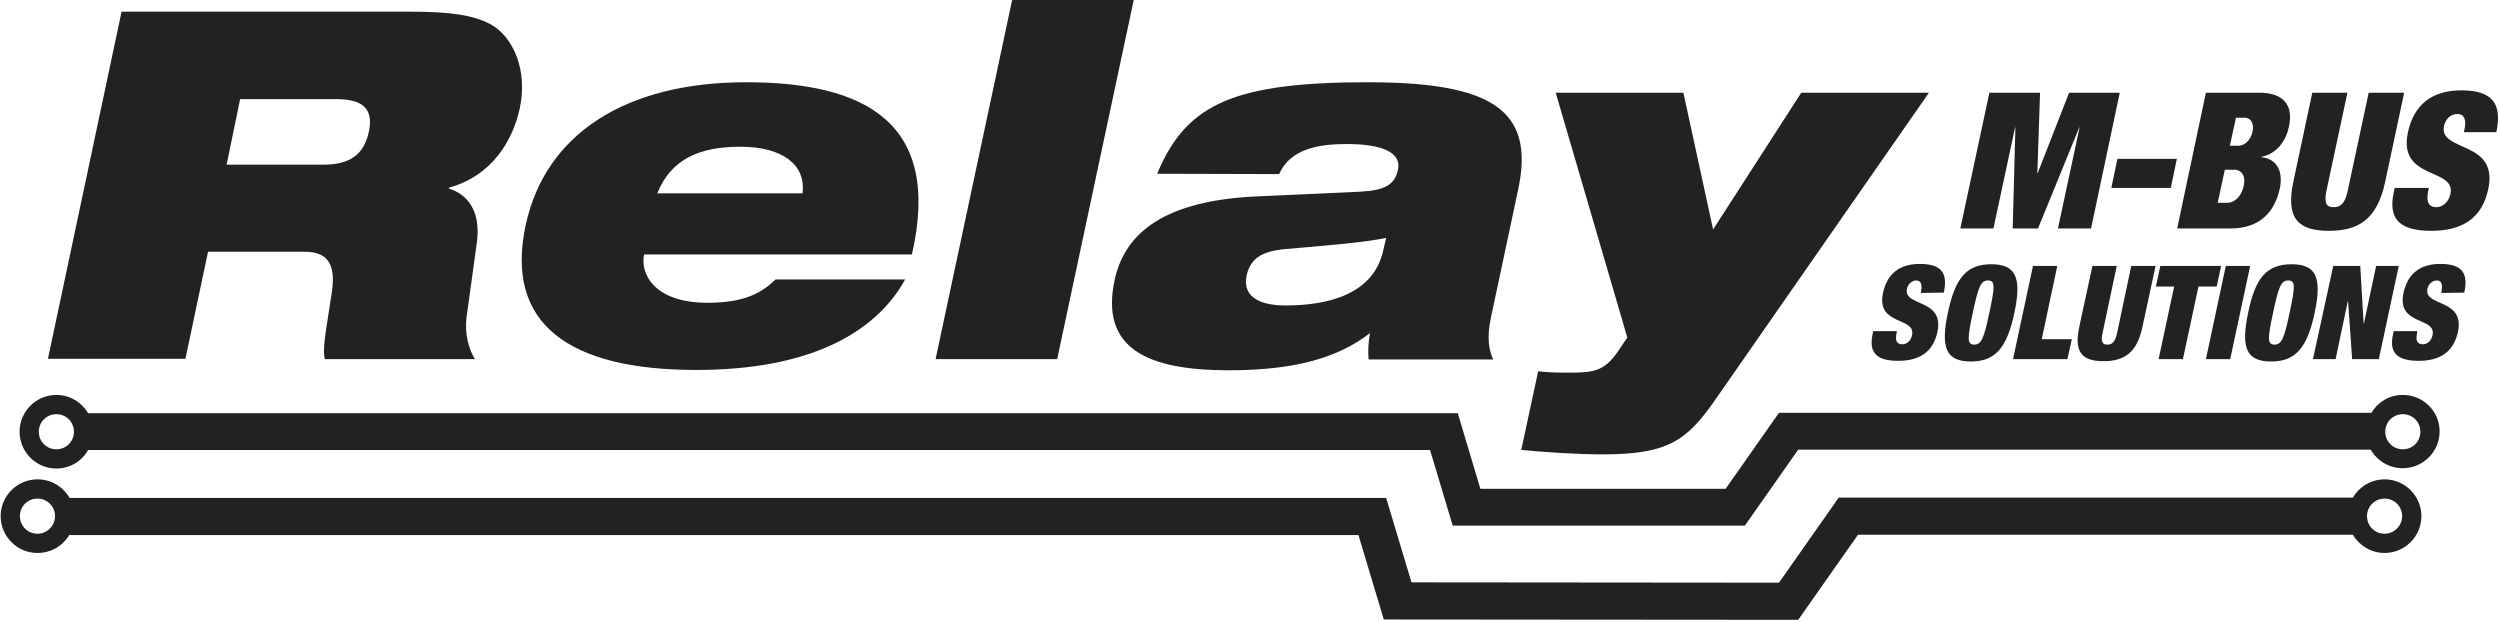 <?xml version="1.0" encoding="UTF-8" standalone="no"?>
<!DOCTYPE svg PUBLIC "-//W3C//DTD SVG 1.1//EN" "http://www.w3.org/Graphics/SVG/1.1/DTD/svg11.dtd">
<svg width="100%" height="100%" viewBox="0 0 740 184" version="1.1" xmlns="http://www.w3.org/2000/svg" xmlns:xlink="http://www.w3.org/1999/xlink" xml:space="preserve" xmlns:serif="http://www.serif.com/" style="fill-rule:evenodd;clip-rule:evenodd;stroke-linejoin:round;stroke-miterlimit:2;">
    <g id="Artboard1" transform="matrix(0.985,0,0,0.962,-29.75,-289.647)">
        <rect x="30.2" y="301" width="750.8" height="190.9" style="fill:none;"/>
        <clipPath id="_clip1">
            <rect x="30.2" y="301" width="750.8" height="190.9"/>
        </clipPath>
        <g clip-path="url(#_clip1)">
            <g transform="matrix(1.015,0,0,1.039,-0.254,-19.28)">
                <path d="M66,311.8L151.6,311.8C163.3,311.8 170.1,312.8 175.2,315.5C182,319.2 186.3,329.2 183.9,340.4C181.8,350.1 175.6,360.4 163,363.9L162.9,364.2C168.6,365.9 172.4,371.1 171.2,380.1L168.1,402.6C167.6,407.2 168.7,411.5 170.6,414.7L126.2,414.7C125.4,411.7 126.4,407.2 128.2,395.2C129.4,387.6 127.8,382.9 120.3,382.9L91.6,382.9L84.9,414.6L44.2,414.6L66,311.8ZM97.1,357.1L125.9,357.1C133.8,357.1 137.8,353.9 139.2,347.4C140.9,339.6 136.2,337.7 129.4,337.7L101.1,337.7L97.1,357.1Z" style="fill:rgb(34,34,34);fill-rule:nonzero;"/>
                <path d="M298,391.1C293.5,399.3 286,406.1 275.8,410.7C265.6,415.3 252.6,417.9 236.1,417.9C198.2,417.9 179.5,404.1 185.6,375.2C191.4,347.9 215.4,332.7 250.9,332.7C285.8,332.7 309,344.4 300,383.7L220.7,383.7C219.5,389.3 223.6,398 239.4,398C248.8,398 254.7,396 259.6,391.1L298,391.1ZM267.6,365.6C268.7,357.1 261.6,351.8 249.2,351.8C236.7,351.8 228.6,355.7 224.6,365.6L267.6,365.6Z" style="fill:rgb(34,34,34);fill-rule:nonzero;"/>
                <path d="M329.7,308.2L365.7,308.2L343,414.7L307,414.7L329.7,308.2Z" style="fill:rgb(34,34,34);fill-rule:nonzero;"/>
                <path d="M372.6,359.8C377.1,349 382.9,342.4 392.8,338.2C402.5,334.2 415.9,332.7 434.9,332.7C471.7,332.7 484.5,340.9 479.5,364.4L471.4,402.5C470.1,408.6 470.9,412.2 472.1,414.8L435.2,414.8C435,412.5 435.1,409.9 435.6,407C425.9,414.5 412.9,418 393.8,418C369.6,418 355.7,411.5 360,391.3C363.1,376.9 375.3,367.7 402.2,366.5L432.9,365.1C440.2,364.7 443,362.9 443.9,358.6C445,353.4 439,351 428.8,351C420.6,351 412.1,352.3 408.7,359.9L372.6,359.8ZM440.4,378.8C434.1,380.1 423.6,381 410.6,382.1C403.8,382.7 400.2,384.8 399.1,389.9C397.9,395.4 401.7,398.8 410.6,398.8C422.7,398.8 436.8,395.8 439.6,382.2L440.4,378.8Z" style="fill:rgb(34,34,34);fill-rule:nonzero;"/>
                <path d="M485.4,418.3C488.2,418.6 490.1,418.7 494.2,418.7C501.7,418.7 504.8,418.4 508.9,412.6L511.8,408.3L490.6,335.8L528.4,335.8L537.2,376.3L563.3,335.8L601.1,335.8L537.3,427.5C529.3,438.7 523.9,442.9 504.6,442.9C496.5,442.9 486.9,442.2 480.4,441.6L485.4,418.3Z" style="fill:rgb(34,34,34);fill-rule:nonzero;"/>
            </g>
            <g transform="matrix(1.015,0,0,1.039,-0.254,-19.28)">
                <path d="M619,335.8L634,335.8L633.2,359.6L633.3,359.6L642.6,335.8L657.6,335.8L649.1,376L639.3,376L645.7,346.1L645.6,346.1L633.4,376L625.9,376L626.7,346.1L626.6,346.1L620.2,376L610.4,376L619,335.8Z" style="fill:rgb(34,34,34);fill-rule:nonzero;"/>
                <path d="M656.9,355.4L674.5,355.4L672.7,364L655.1,364L656.9,355.4Z" style="fill:rgb(34,34,34);fill-rule:nonzero;"/>
                <path d="M683.1,335.8L698.9,335.8C706.4,335.8 709,339.8 707.7,345.8C706.8,350.1 704.1,353.9 699.5,354.8L699.5,354.9C704.7,355.4 705.9,359.9 705,364.1C703.5,371.1 699.1,376 690.4,376L674.6,376L683.1,335.8ZM686.6,368.4L689.5,368.4C691.4,368.4 693.6,366.7 694.3,363.4C695,360.3 693.5,358.6 691.6,358.6L688.7,358.6L686.6,368.4ZM690.2,351.5L692.7,351.5C694.8,351.5 696.4,349.6 696.9,347.4C697.4,345.1 696.6,343.2 694.5,343.2L692,343.2L690.2,351.5Z" style="fill:rgb(34,34,34);fill-rule:nonzero;"/>
                <path d="M725,335.8L718.8,364.8C718,368.7 718.9,369.7 720.9,369.7C722.9,369.7 724.3,368.7 725.1,364.8L731.3,335.8L741.8,335.8L736.2,362.1C733.8,373.4 728.2,376.7 719.5,376.7C710.7,376.7 706.6,373.3 709,362.1L714.6,335.8L725,335.8Z" style="fill:rgb(34,34,34);fill-rule:nonzero;"/>
                <path d="M759.5,347.4L759.7,346.4C760.2,344 759.7,342.1 757.6,342.1C755.4,342.1 754,343.8 753.6,345.6C751.9,353.5 769.8,349.7 766.7,364.3C764.9,372.9 759.1,376.7 749.8,376.7C741.1,376.7 736.9,373.7 738.7,365.4L739,364L749.1,364L748.9,365C748.2,368.4 749.3,369.7 751.3,369.7C753.4,369.7 755,368 755.5,365.8C757.2,357.9 739.9,361.8 742.9,347.6C744.6,339.5 749.9,335.1 758.7,335.1C767.8,335.1 770.9,338.9 769.1,347.5L759.5,347.5L759.5,347.4Z" style="fill:rgb(34,34,34);fill-rule:nonzero;"/>
            </g>
            <g transform="matrix(1.015,0,0,1.039,-0.254,-19.28)">
                <path d="M598.7,395.1L598.8,394.4C599.1,392.8 598.8,391.4 597.4,391.4C595.9,391.4 594.9,392.6 594.6,393.8C593.4,399.3 605.8,396.6 603.6,406.7C602.3,412.6 598.3,415.2 592,415.2C586,415.2 583.2,413.1 584.4,407.4L584.6,406.4L591.6,406.4L591.5,407.1C591,409.5 591.8,410.3 593.2,410.3C594.7,410.3 595.8,409.1 596.1,407.6C597.3,402.1 585.4,404.9 587.5,395.1C588.7,389.5 592.3,386.5 598.4,386.5C604.7,386.5 606.8,389.1 605.5,395L598.7,395.1Z" style="fill:rgb(34,34,34);fill-rule:nonzero;"/>
                <path d="M619.6,386.6C626.9,386.6 628.6,390.6 626.4,401C624.2,411.3 620.8,415.4 613.5,415.4C606.2,415.4 604.5,411.4 606.7,401C608.9,390.6 612.2,386.6 619.6,386.6ZM614.5,410.4C616.7,410.4 617.4,408.4 619,400.9C620.6,393.4 620.8,391.4 618.6,391.4C616.4,391.4 615.7,393.4 614.1,400.9C612.5,408.4 612.3,410.4 614.5,410.4Z" style="fill:rgb(34,34,34);fill-rule:nonzero;"/>
                <path d="M631.9,387.1L639.1,387.1L634.5,408.8L643.4,408.8L642.1,414.7L626,414.7L631.9,387.1Z" style="fill:rgb(34,34,34);fill-rule:nonzero;"/>
                <path d="M656.7,387.1L652.5,407C651.9,409.7 652.6,410.4 653.9,410.4C655.3,410.4 656.2,409.7 656.8,407L661,387.1L668.2,387.1L664.3,405.2C662.7,412.9 658.8,415.3 652.8,415.3C646.8,415.3 643.9,413 645.6,405.2L649.5,387.1L656.7,387.1Z" style="fill:rgb(34,34,34);fill-rule:nonzero;"/>
                <path d="M673.7,393.2L668.3,393.2L669.6,387.1L687.6,387.1L686.3,393.2L680.9,393.2L676.3,414.7L669.1,414.7L673.7,393.2Z" style="fill:rgb(34,34,34);fill-rule:nonzero;"/>
                <path d="M689,387.1L696.2,387.1L690.3,414.7L683.1,414.7L689,387.1Z" style="fill:rgb(34,34,34);fill-rule:nonzero;"/>
                <path d="M708.5,386.6C715.8,386.6 717.5,390.6 715.3,401C713.1,411.3 709.7,415.4 702.4,415.4C695.1,415.4 693.4,411.4 695.6,401C697.7,390.6 701.1,386.6 708.5,386.6ZM703.4,410.4C705.6,410.4 706.3,408.4 707.9,400.9C709.5,393.4 709.7,391.4 707.5,391.4C705.3,391.4 704.6,393.4 703,400.9C701.4,408.4 701.2,410.4 703.4,410.4Z" style="fill:rgb(34,34,34);fill-rule:nonzero;"/>
                <path d="M720.8,387.1L728.8,387.1L729.8,404.1L729.9,404.1L733.5,387.1L740.2,387.1L734.3,414.7L726.4,414.7L725.2,397.6L725.1,397.6L721.5,414.7L714.8,414.7L720.8,387.1Z" style="fill:rgb(34,34,34);fill-rule:nonzero;"/>
                <path d="M752.8,395.1L752.9,394.4C753.2,392.8 752.9,391.4 751.5,391.4C750,391.4 749,392.6 748.7,393.8C747.5,399.3 759.9,396.6 757.7,406.7C756.4,412.6 752.4,415.2 746.1,415.2C740.1,415.2 737.2,413.1 738.5,407.4L738.7,406.4L745.7,406.4L745.6,407.1C745.1,409.5 745.9,410.3 747.3,410.3C748.8,410.3 749.9,409.1 750.2,407.6C751.4,402.1 739.5,404.9 741.6,395.1C742.8,389.5 746.4,386.5 752.5,386.5C758.8,386.5 760.9,389.1 759.6,395L752.8,395.1Z" style="fill:rgb(34,34,34);fill-rule:nonzero;"/>
            </g>
            <g transform="matrix(1.015,0,0,1.039,-0.254,-19.28)">
                <path d="M741.4,425.3C737.4,425.3 734,427.4 732.1,430.6L556.7,430.6L540.9,453.1L468.3,453.1L461.6,430.7L56.1,430.7C54.2,427.5 50.7,425.3 46.7,425.3C40.7,425.3 35.8,430.2 35.8,436.2C35.8,442.2 40.7,447.1 46.7,447.1C50.7,447.1 54.3,444.9 56.1,441.6L453.4,441.6L460.1,464L546.6,464L562.4,441.5L731.9,441.5C733.8,444.8 737.3,447 741.4,447C747.4,447 752.3,442.1 752.3,436.1C752.3,430.1 747.4,425.3 741.4,425.3ZM46.7,441.4C43.8,441.4 41.5,439.1 41.5,436.2C41.5,433.3 43.8,431 46.7,431C49.6,431 51.9,433.3 51.9,436.2C51.9,439.1 49.6,441.4 46.7,441.4ZM741.4,441.4C738.5,441.4 736.2,439.1 736.2,436.2C736.2,433.3 738.5,431 741.4,431C744.3,431 746.6,433.3 746.6,436.2C746.6,439.1 744.3,441.4 741.4,441.4Z" style="fill:rgb(34,34,34);fill-rule:nonzero;"/>
            </g>
            <g transform="matrix(1.015,0,0,1.039,-0.254,-19.28)">
                <path d="M736,450.3C732,450.3 728.5,452.5 726.6,455.7L574.4,455.7L556.7,480.9L447.9,480.8L440.4,455.8L50.6,455.8C48.7,452.5 45.2,450.3 41.1,450.3C35.1,450.3 30.2,455.2 30.2,461.2C30.2,467.2 35.1,472.1 41.1,472.1C45.1,472.1 48.6,470 50.5,466.8L432.2,466.8L439.7,491.8L562.4,491.9L580.1,466.7L726.6,466.7C728.5,469.9 732,472.1 736,472.1C742,472.1 746.9,467.2 746.9,461.2C746.9,455.2 742,450.3 736,450.3ZM41.1,466.4C38.2,466.4 35.9,464.1 35.9,461.2C35.9,458.3 38.2,456 41.1,456C44,456 46.3,458.3 46.3,461.2C46.3,464 44,466.4 41.1,466.4ZM736,466.4C733.1,466.4 730.8,464.1 730.8,461.2C730.8,458.3 733.1,456 736,456C738.9,456 741.2,458.3 741.2,461.2C741.2,464 738.9,466.4 736,466.4Z" style="fill:rgb(34,34,34);fill-rule:nonzero;"/>
            </g>
        </g>
    </g>
</svg>

